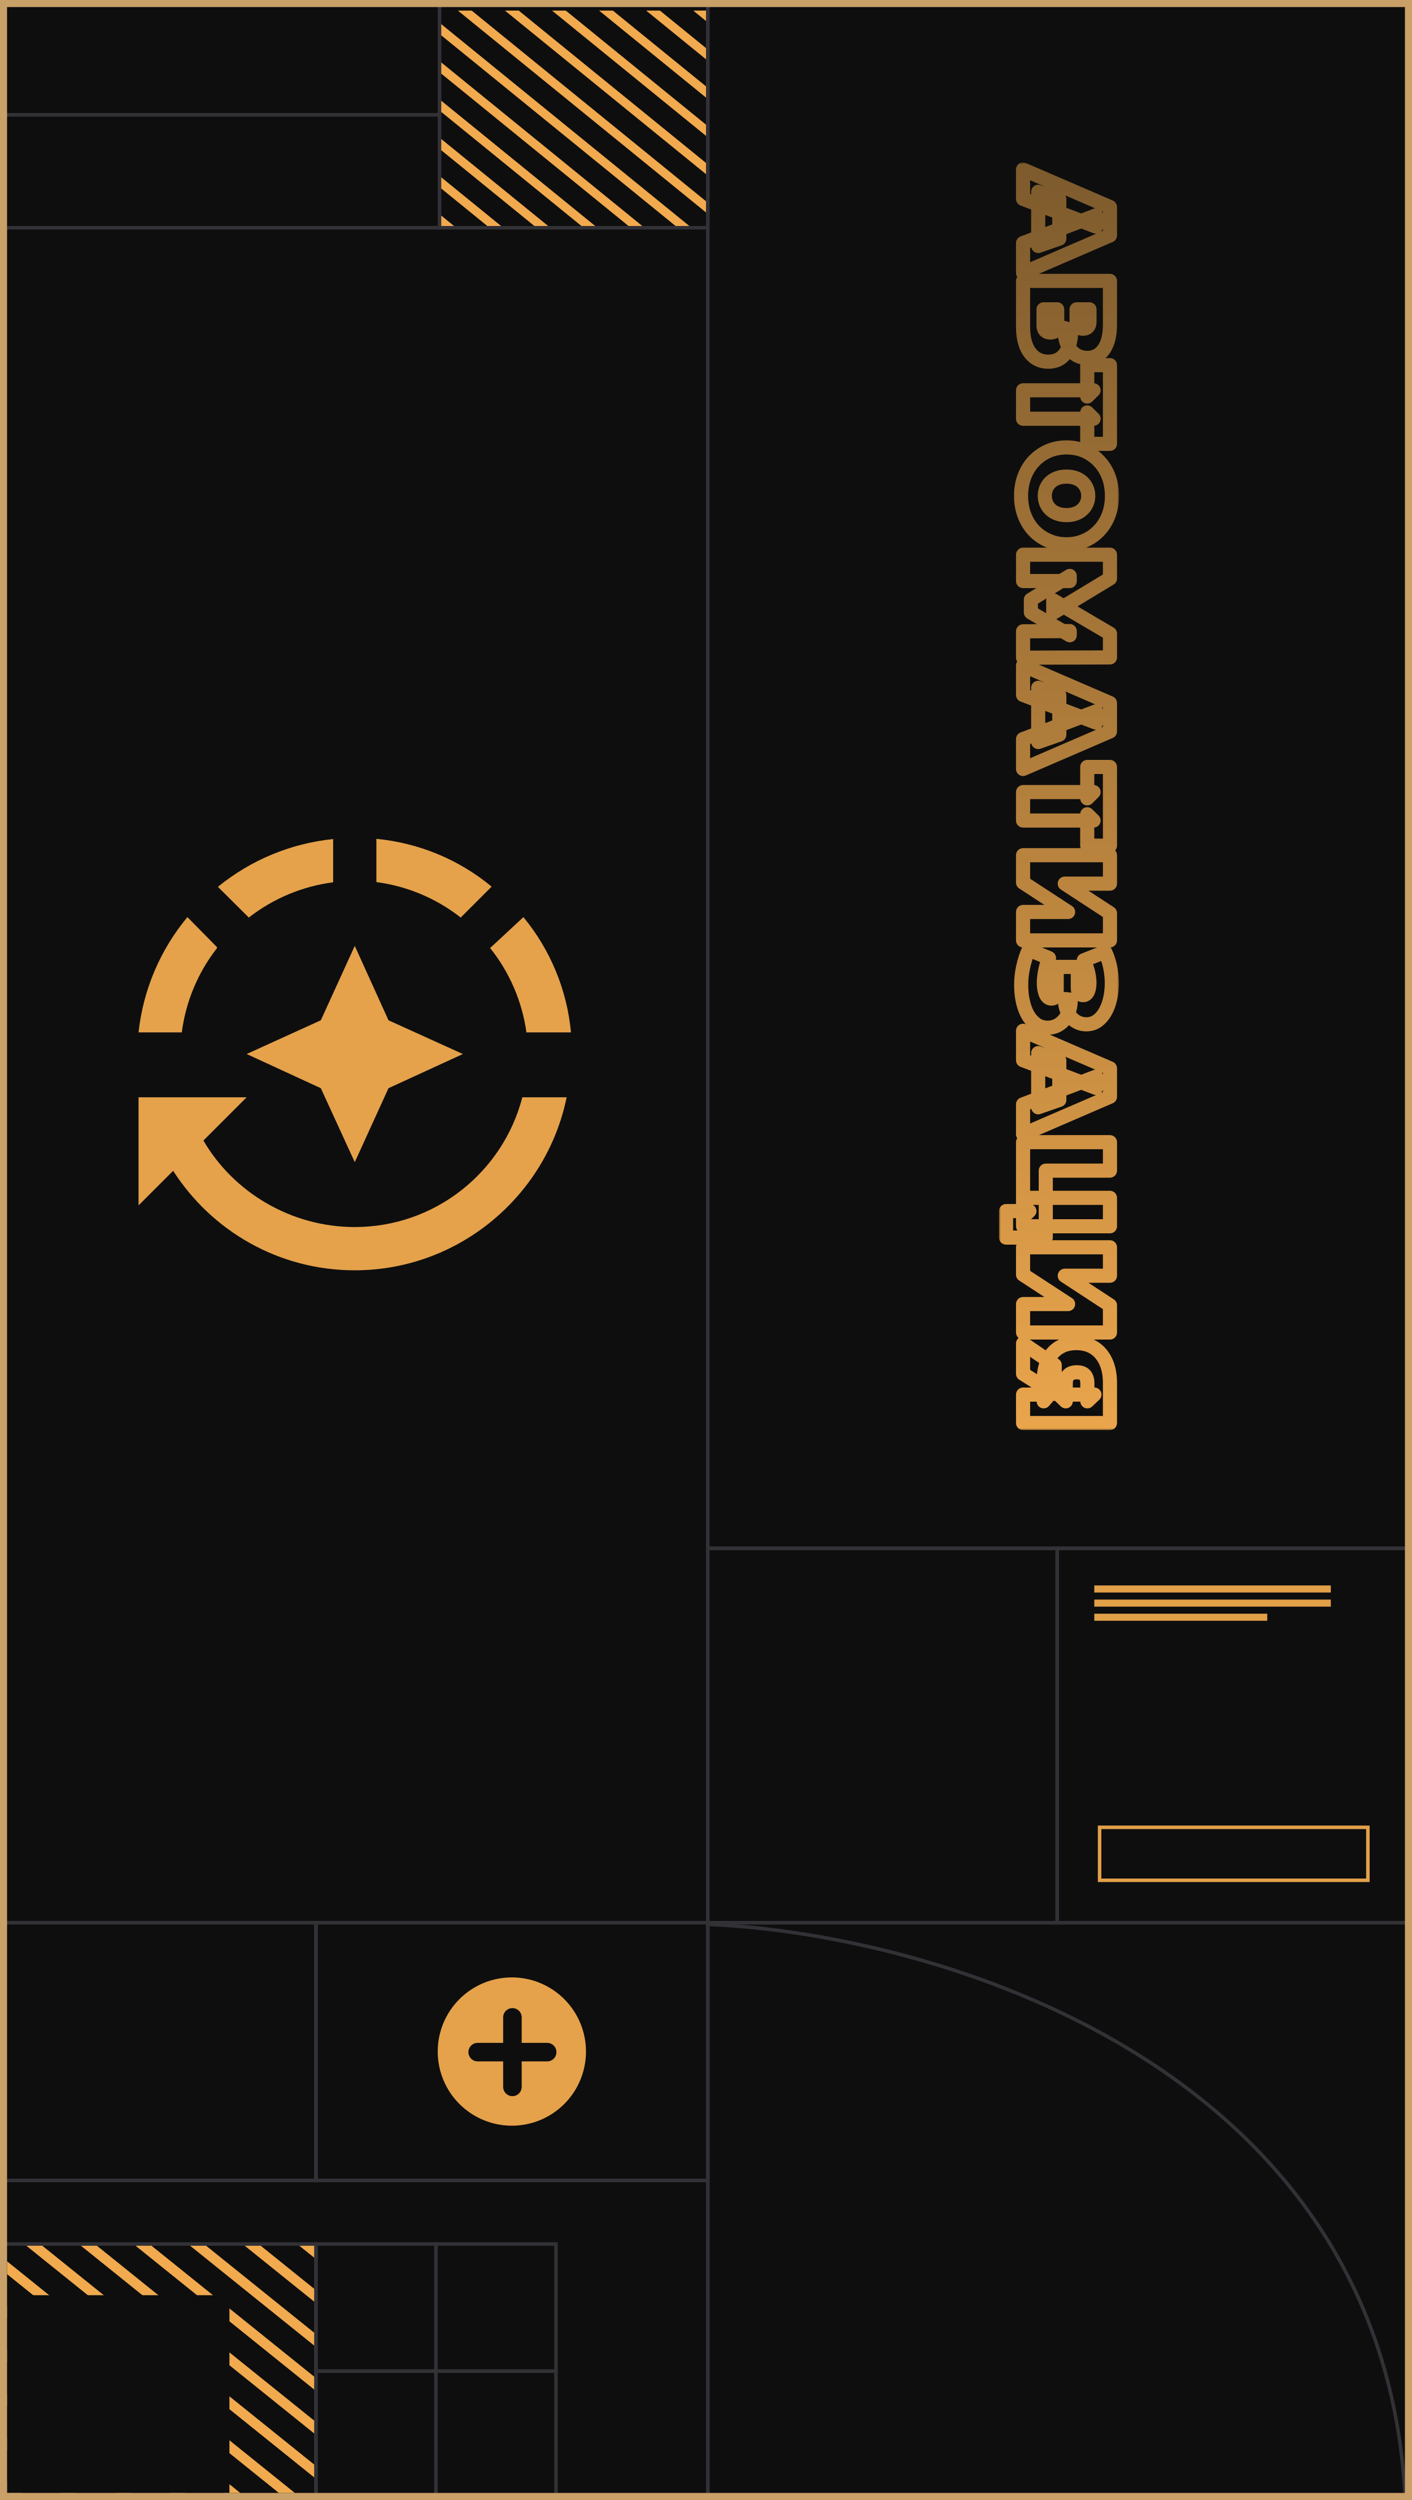 <?xml version="1.0" encoding="UTF-8"?> <svg xmlns="http://www.w3.org/2000/svg" width="400" height="708" viewBox="0 0 400 708" fill="none"><g clip-path="url(#clip0_848_356)"><rect width="400" height="708" fill="#0E0E0E"></rect><rect x="0.5" y="32.5" width="124" height="32" stroke="#323136"></rect><rect x="124.5" y="0.5" width="76" height="64" stroke="#323136"></rect><rect x="200.5" y="0.5" width="199" height="438" stroke="#323136"></rect><rect x="200.5" y="438.5" width="99" height="106" stroke="#323136"></rect><rect x="200.5" y="544.5" width="199" height="163" stroke="#323136"></rect><rect x="0.5" y="544.5" width="200" height="163" stroke="#323136"></rect><rect x="0.5" y="635.5" width="89" height="72" stroke="#323136"></rect><rect x="0.5" y="544.5" width="89" height="73" stroke="#323136"></rect><rect x="89.5" y="544.5" width="111" height="73" stroke="#323136"></rect><rect x="89.5" y="671.5" width="34" height="36" stroke="#323136"></rect><rect x="123.5" y="671.5" width="34" height="36" stroke="#323136"></rect><rect x="123.5" y="635.5" width="34" height="36" stroke="#323136"></rect><rect x="89.5" y="635.5" width="34" height="36" stroke="#323136"></rect><rect x="299.5" y="438.5" width="100" height="106" stroke="#323136"></rect><rect x="0.5" y="0.5" width="124" height="32" stroke="#323136"></rect><path fill-rule="evenodd" clip-rule="evenodd" d="M186.952 3H183.047L200 16.788V13.612L186.952 3ZM200 5.944L196.381 3H200V5.944ZM200 24.456L173.619 3H169.714L200 27.633V24.456ZM200 35.301L160.286 3H156.381L200 38.477V35.301ZM200 46.145L146.952 3H143.047L200 49.322V46.145ZM200 56.99L133.619 3H129.714L200 60.166V56.99ZM195.286 64L125 6.834V10.01L191.381 64H195.286ZM181.952 64L125 17.679V20.855L178.047 64H181.952ZM168.619 64L125 28.523V31.699L164.714 64H168.619ZM155.286 64L125 39.367V42.544L151.381 64H155.286ZM141.952 64L125 50.212V53.388L138.047 64H141.952ZM128.619 64L125 61.056V64H128.619Z" fill="#F1AA4E"></path><g clip-path="url(#clip1_848_356)"><path d="M145 560C150.57 560 155.911 562.212 159.849 566.151C163.788 570.089 166 575.43 166 581C166 586.57 163.788 591.911 159.849 595.849C155.911 599.788 150.57 602 145 602C139.43 602 134.089 599.788 130.151 595.849C126.212 591.911 124 586.57 124 581C124 575.43 126.212 570.089 130.151 566.151C134.089 562.212 139.43 560 145 560ZM147.788 571.319C147.788 570.623 147.511 569.955 147.019 569.463C146.527 568.971 145.859 568.694 145.163 568.694C144.467 568.694 143.799 568.971 143.307 569.463C142.814 569.955 142.538 570.623 142.538 571.319V578.538H135.319C134.623 578.538 133.955 578.814 133.463 579.307C132.971 579.799 132.694 580.467 132.694 581.163C132.694 581.859 132.971 582.527 133.463 583.019C133.955 583.511 134.623 583.788 135.319 583.788H142.538V591.007C142.538 591.703 142.814 592.37 143.307 592.863C143.799 593.355 144.467 593.632 145.163 593.632C145.859 593.632 146.527 593.355 147.019 592.863C147.511 592.37 147.788 591.703 147.788 591.007V583.788H155.007C155.703 583.788 156.37 583.511 156.863 583.019C157.355 582.527 157.632 581.859 157.632 581.163C157.632 580.467 157.355 579.799 156.863 579.307C156.37 578.814 155.703 578.538 155.007 578.538H147.788V571.319Z" fill="#E5A24B"></path></g><rect x="311.5" y="517.5" width="76" height="15" stroke="#E2A049"></rect><rect x="310" y="449" width="67" height="2" fill="#E2A049"></rect><rect x="310" y="453" width="67" height="2" fill="#E2A049"></rect><rect x="310" y="457" width="49" height="2" fill="#E2A049"></rect><path fill-rule="evenodd" clip-rule="evenodd" d="M73.865 636H69.335L89 651.823V648.178L73.865 636ZM89 639.378L84.802 636H89V639.378ZM89 660.622L58.398 636H53.868L89 664.267V660.622ZM89 673.066L42.931 636H38.402L89 676.711V673.066ZM89 685.511L27.465 636H22.935L89 689.156V685.511ZM89 697.955L11.998 636H7.468L89 701.6V697.955ZM83.531 706L2 640.4V644.045L79.002 706H83.531ZM68.065 706L2 652.844V656.489L63.535 706H68.065ZM52.598 706L2 665.289V668.934L48.068 706H52.598ZM37.131 706L2 677.733V681.378L32.602 706H37.131ZM21.665 706L2 690.178V693.822L17.135 706H21.665ZM6.198 706L2 702.622V706H6.198Z" fill="#F1AA4E"></path><rect x="2" y="650" width="63" height="56" fill="#0E0E0E"></rect><path d="M201 545C263.667 547.667 390.8 583.6 398 706C405.2 828.4 362 807.333 339.5 781.5" stroke="#323136" stroke-linecap="round"></path><mask id="path-27-outside-1_848_356" maskUnits="userSpaceOnUse" x="283" y="46" width="34" height="359" fill="black"><rect fill="white" x="283" y="46" width="34" height="359"></rect><path d="M289.818 48L314.437 58.624V66.679L289.818 77.303V68.832L310.498 60.985V64.179L289.818 56.333V48ZM294.109 54.319L300.088 56.402V67.582L294.109 69.665V54.319ZM289.818 79.547H314.437V91.872C314.437 94.881 313.875 97.207 312.749 98.851C311.624 100.517 310.041 101.351 308.001 101.351C306.008 101.351 304.426 100.587 303.253 99.059C302.104 97.531 301.53 95.471 301.53 92.879L303.429 93.573C303.429 96.328 302.878 98.492 301.776 100.066C300.674 101.64 299.068 102.427 296.958 102.427C294.777 102.427 293.042 101.57 291.753 99.858C290.463 98.145 289.818 95.703 289.818 92.532V79.547ZM295.621 87.602V92.15C295.621 92.821 295.785 93.319 296.114 93.643C296.465 93.99 296.958 94.164 297.591 94.164C298.224 94.164 298.693 93.99 298.998 93.643C299.326 93.319 299.49 92.821 299.49 92.15V87.602H295.621ZM304.977 87.602V91.073C304.977 91.768 305.129 92.277 305.434 92.601C305.739 92.925 306.184 93.087 306.77 93.087C307.38 93.087 307.837 92.925 308.142 92.601C308.47 92.277 308.634 91.768 308.634 91.073V87.602H304.977ZM289.818 110.53H309.795L308.001 112.301V103.413H314.437V125.703H308.001V116.815L309.795 118.585H289.818V110.53ZM289.256 140.426C289.256 138.459 289.572 136.63 290.205 134.94C290.838 133.274 291.729 131.827 292.878 130.6C294.05 129.374 295.422 128.413 296.993 127.719C298.564 127.048 300.275 126.712 302.128 126.712C304.004 126.712 305.715 127.048 307.263 127.719C308.834 128.413 310.193 129.374 311.342 130.6C312.515 131.827 313.417 133.274 314.05 134.94C314.683 136.63 315 138.459 315 140.426C315 142.417 314.683 144.245 314.05 145.912C313.417 147.578 312.515 149.025 311.342 150.252C310.193 151.479 308.834 152.428 307.263 153.099C305.715 153.793 304.004 154.14 302.128 154.14C300.275 154.14 298.564 153.793 296.993 153.099C295.422 152.428 294.05 151.479 292.878 150.252C291.729 149.025 290.838 147.578 290.205 145.912C289.572 144.245 289.256 142.417 289.256 140.426ZM295.973 140.426C295.973 141.19 296.114 141.896 296.395 142.544C296.676 143.215 297.075 143.794 297.591 144.28C298.13 144.789 298.775 145.183 299.525 145.46C300.299 145.738 301.166 145.877 302.128 145.877C303.089 145.877 303.945 145.738 304.695 145.46C305.469 145.183 306.114 144.789 306.63 144.28C307.169 143.794 307.579 143.215 307.86 142.544C308.142 141.896 308.283 141.19 308.283 140.426C308.283 139.662 308.142 138.945 307.86 138.274C307.579 137.625 307.169 137.047 306.63 136.538C306.114 136.051 305.469 135.67 304.695 135.392C303.945 135.114 303.089 134.975 302.128 134.975C301.166 134.975 300.299 135.114 299.525 135.392C298.775 135.67 298.13 136.051 297.591 136.538C297.075 137.047 296.676 137.625 296.395 138.274C296.114 138.945 295.973 139.662 295.973 140.426ZM289.818 157.089H314.437V163.825L298.365 173.547V170.005L314.437 179.449V186.184L289.818 186.254V178.789L303.042 178.72V179.9L292.034 173.442V169.832L303.042 163.096V164.554H289.818V157.089ZM289.818 188.472L314.437 199.096V207.151L289.818 217.776V209.304L310.498 201.457V204.652L289.818 196.805V188.472ZM294.109 194.791L300.088 196.874V208.054L294.109 210.137V194.791ZM289.818 224.319H309.795L308.001 226.089V217.201H314.437V239.491H308.001V230.603L309.795 232.374H289.818V224.319ZM289.818 242.193H314.437V250.248H301.635L314.437 258.616V266.323H289.818V258.268H302.585L289.818 249.936V242.193ZM291.436 268.939L297.169 271.335C296.747 272.353 296.419 273.395 296.184 274.459C295.95 275.547 295.797 276.589 295.727 277.584C295.68 278.58 295.727 279.459 295.868 280.223C296.008 281.01 296.243 281.635 296.571 282.098C296.899 282.561 297.333 282.792 297.872 282.792C298.435 282.792 298.822 282.561 299.033 282.098C299.244 281.635 299.349 281.068 299.349 280.397V273.834H305.328V279.702C305.328 280.397 305.457 280.917 305.715 281.264C305.996 281.635 306.36 281.82 306.805 281.82C307.298 281.82 307.685 281.612 307.966 281.195C308.247 280.802 308.435 280.258 308.529 279.563C308.646 278.892 308.658 278.128 308.564 277.272C308.494 276.415 308.318 275.524 308.036 274.598C307.778 273.696 307.438 272.816 307.016 271.96L313.066 269.564C313.863 271.277 314.402 273.071 314.683 274.946C314.988 276.844 315.047 278.684 314.859 280.466C314.695 282.271 314.308 283.892 313.699 285.327C313.089 286.785 312.28 287.942 311.272 288.799C310.287 289.655 309.115 290.083 307.755 290.083C306.583 290.083 305.528 289.771 304.59 289.146C303.675 288.521 302.96 287.664 302.444 286.577C301.928 285.512 301.671 284.297 301.671 282.931L303.324 283.105C303.324 284.702 303.03 286.091 302.444 287.271C301.882 288.475 301.108 289.4 300.123 290.049C299.138 290.72 298.013 291.055 296.747 291.055C295.574 291.055 294.519 290.743 293.581 290.118C292.667 289.493 291.882 288.625 291.225 287.514C290.592 286.426 290.111 285.153 289.783 283.695C289.455 282.26 289.291 280.709 289.291 279.042C289.267 277.399 289.443 275.709 289.818 273.973C290.17 272.261 290.709 270.582 291.436 268.939ZM289.818 291.919L314.437 302.543V310.598L289.818 321.222V312.751L310.498 304.904V308.098L289.818 300.252V291.919ZM294.109 298.238L300.088 300.321V311.501L294.109 313.584V298.238ZM289.818 323.466H314.437V331.521H296.254V339.228H314.437V347.283H289.818V323.466ZM285 342.978H291.612L289.818 344.679V339.228H296.254V350.478H285V342.978ZM289.818 353.235H314.437V361.29H301.635L314.437 369.657V377.365H289.818V369.31H302.585L289.818 360.978V353.235ZM289.818 394.945H297.309L295.657 396.855V391.265C295.657 389.02 296.02 387.075 296.747 385.432C297.497 383.812 298.564 382.562 299.947 381.682C301.331 380.803 302.984 380.363 304.906 380.363C306.876 380.363 308.564 380.814 309.971 381.717C311.401 382.643 312.503 383.95 313.277 385.64C314.05 387.33 314.437 389.32 314.437 391.612V403H289.818V394.945ZM289.818 380.467L298.787 386.578V394.737L289.818 389.043V380.467ZM299.912 394.945H310.041L308.036 396.855V391.751C308.036 390.709 307.79 389.922 307.298 389.39C306.805 388.881 306.055 388.626 305.047 388.626C304.015 388.626 303.23 388.892 302.691 389.425C302.175 389.957 301.917 390.732 301.917 391.751V396.855L299.912 394.945Z"></path></mask><path d="M289.818 48L290.611 46.164C289.993 45.897 289.282 45.959 288.719 46.329C288.157 46.699 287.818 47.327 287.818 48H289.818ZM314.437 58.624H316.437C316.437 57.826 315.963 57.104 315.23 56.788L314.437 58.624ZM314.437 66.679L315.23 68.516C315.963 68.199 316.437 67.477 316.437 66.679H314.437ZM289.818 77.303H287.818C287.818 77.977 288.157 78.605 288.719 78.974C289.282 79.344 289.993 79.406 290.611 79.14L289.818 77.303ZM289.818 68.832L289.109 66.962C288.332 67.257 287.818 68.001 287.818 68.832H289.818ZM310.498 60.985H312.498C312.498 60.328 312.175 59.712 311.634 59.339C311.093 58.966 310.403 58.882 309.789 59.115L310.498 60.985ZM310.498 64.179L309.789 66.049C310.403 66.282 311.093 66.199 311.634 65.825C312.175 65.452 312.498 64.837 312.498 64.179H310.498ZM289.818 56.333H287.818C287.818 57.164 288.332 57.908 289.109 58.203L289.818 56.333ZM294.109 54.319L294.767 52.43C294.155 52.217 293.479 52.313 292.951 52.689C292.423 53.064 292.109 53.671 292.109 54.319H294.109ZM300.088 56.402H302.088C302.088 55.551 301.55 54.794 300.746 54.514L300.088 56.402ZM300.088 67.582L300.746 69.471C301.55 69.191 302.088 68.433 302.088 67.582H300.088ZM294.109 69.665H292.109C292.109 70.313 292.423 70.92 292.951 71.295C293.479 71.671 294.155 71.767 294.767 71.554L294.109 69.665ZM289.818 79.547V77.547C288.714 77.547 287.818 78.442 287.818 79.547H289.818ZM314.437 79.547H316.437C316.437 78.442 315.542 77.547 314.437 77.547V79.547ZM312.749 98.851L311.099 97.721L311.092 97.731L312.749 98.851ZM303.253 99.059L301.655 100.261C301.659 100.266 301.663 100.271 301.667 100.277L303.253 99.059ZM301.53 92.879L302.217 91.001C301.603 90.776 300.919 90.866 300.384 91.24C299.849 91.614 299.53 92.226 299.53 92.879H301.53ZM303.429 93.573H305.429C305.429 92.734 304.905 91.983 304.116 91.695L303.429 93.573ZM301.776 100.066L303.414 101.213L303.414 101.213L301.776 100.066ZM295.621 87.602V85.602C294.517 85.602 293.621 86.497 293.621 87.602H295.621ZM296.114 93.643L294.709 95.066L294.709 95.066L296.114 93.643ZM298.998 93.643L297.593 92.219C297.559 92.253 297.526 92.287 297.495 92.323L298.998 93.643ZM299.49 87.602H301.49C301.49 86.497 300.595 85.602 299.49 85.602V87.602ZM304.977 87.602V85.602C303.872 85.602 302.977 86.497 302.977 87.602H304.977ZM305.434 92.601L306.891 91.231L306.891 91.231L305.434 92.601ZM308.142 92.601L306.737 91.178C306.719 91.195 306.702 91.213 306.685 91.231L308.142 92.601ZM308.634 87.602H310.634C310.634 86.497 309.739 85.602 308.634 85.602V87.602ZM289.818 110.53V108.53C288.714 108.53 287.818 109.426 287.818 110.53H289.818ZM309.795 110.53L311.2 111.954C311.777 111.384 311.953 110.521 311.645 109.771C311.337 109.02 310.606 108.53 309.795 108.53V110.53ZM308.001 112.301H306.001C306.001 113.108 306.486 113.835 307.23 114.146C307.974 114.457 308.832 114.291 309.406 113.724L308.001 112.301ZM308.001 103.413V101.413C306.897 101.413 306.001 102.308 306.001 103.413H308.001ZM314.437 103.413H316.437C316.437 102.308 315.542 101.413 314.437 101.413V103.413ZM314.437 125.703V127.703C315.542 127.703 316.437 126.807 316.437 125.703H314.437ZM308.001 125.703H306.001C306.001 126.807 306.897 127.703 308.001 127.703V125.703ZM308.001 116.815L309.406 115.391C308.832 114.825 307.974 114.658 307.23 114.969C306.486 115.28 306.001 116.008 306.001 116.815H308.001ZM309.795 118.585V120.585C310.606 120.585 311.337 120.095 311.645 119.345C311.953 118.594 311.777 117.732 311.2 117.162L309.795 118.585ZM289.818 118.585H287.818C287.818 119.69 288.714 120.585 289.818 120.585V118.585ZM290.205 134.94L288.335 134.23L288.332 134.239L290.205 134.94ZM292.878 130.6L291.432 129.219C291.428 129.224 291.423 129.228 291.418 129.233L292.878 130.6ZM296.993 127.719L296.207 125.88C296.2 125.883 296.192 125.886 296.184 125.889L296.993 127.719ZM307.263 127.719L308.071 125.889L308.058 125.884L307.263 127.719ZM311.342 130.6L309.883 131.968C309.887 131.973 309.892 131.977 309.896 131.982L311.342 130.6ZM314.05 134.94L315.923 134.239L315.92 134.23L314.05 134.94ZM314.05 145.912L312.181 145.202L312.181 145.202L314.05 145.912ZM311.342 150.252L309.896 148.87C309.892 148.875 309.887 148.88 309.883 148.885L311.342 150.252ZM307.263 153.099L306.477 151.26C306.466 151.264 306.455 151.269 306.444 151.274L307.263 153.099ZM296.993 153.099L297.802 151.27C297.794 151.266 297.786 151.263 297.779 151.26L296.993 153.099ZM292.878 150.252L291.418 151.619C291.423 151.624 291.428 151.629 291.432 151.634L292.878 150.252ZM290.205 145.912L288.336 146.622L288.336 146.622L290.205 145.912ZM296.395 142.544L298.24 141.771C298.236 141.763 298.233 141.755 298.23 141.748L296.395 142.544ZM297.591 144.28L298.964 142.826L298.962 142.824L297.591 144.28ZM299.525 145.46L298.831 147.336C298.837 147.338 298.843 147.341 298.849 147.343L299.525 145.46ZM304.695 145.46L304.019 143.578C304.013 143.58 304.007 143.583 304.001 143.585L304.695 145.46ZM306.63 144.28L305.291 142.794C305.268 142.815 305.246 142.835 305.224 142.857L306.63 144.28ZM307.86 142.544L306.026 141.748C306.023 141.755 306.019 141.763 306.016 141.771L307.86 142.544ZM307.86 138.274L309.705 137.5C309.702 137.493 309.698 137.485 309.695 137.477L307.86 138.274ZM306.63 136.538L308.003 135.083L308.001 135.082L306.63 136.538ZM304.695 135.392L304.001 137.267C304.007 137.27 304.013 137.272 304.019 137.274L304.695 135.392ZM299.525 135.392L298.849 133.509C298.843 133.512 298.837 133.514 298.831 133.516L299.525 135.392ZM297.591 136.538L296.252 135.052C296.229 135.072 296.207 135.093 296.186 135.114L297.591 136.538ZM296.395 138.274L294.56 137.477C294.557 137.485 294.554 137.493 294.551 137.5L296.395 138.274ZM289.818 157.089V155.089C288.714 155.089 287.818 155.985 287.818 157.089H289.818ZM314.437 157.089H316.437C316.437 155.985 315.542 155.089 314.437 155.089V157.089ZM314.437 163.825L315.472 165.536C316.071 165.174 316.437 164.525 316.437 163.825H314.437ZM298.365 173.547H296.365C296.365 174.268 296.754 174.934 297.382 175.289C298.011 175.643 298.782 175.631 299.4 175.258L298.365 173.547ZM298.365 170.005L299.378 168.281C298.759 167.917 297.994 167.913 297.371 168.269C296.749 168.626 296.365 169.288 296.365 170.005H298.365ZM314.437 179.449H316.437C316.437 178.74 316.062 178.084 315.45 177.724L314.437 179.449ZM314.437 186.184L314.443 188.184C315.545 188.181 316.437 187.287 316.437 186.184H314.437ZM289.818 186.254H287.818C287.818 186.785 288.03 187.295 288.406 187.67C288.782 188.045 289.293 188.255 289.824 188.254L289.818 186.254ZM289.818 178.789L289.808 176.789C288.707 176.795 287.818 177.689 287.818 178.789H289.818ZM303.042 178.72H305.042C305.042 178.187 304.83 177.677 304.453 177.302C304.075 176.926 303.564 176.717 303.032 176.72L303.042 178.72ZM303.042 179.9L302.03 181.625C302.649 181.988 303.414 181.992 304.036 181.636C304.658 181.279 305.042 180.617 305.042 179.9H303.042ZM292.034 173.442H290.034C290.034 174.152 290.41 174.808 291.022 175.167L292.034 173.442ZM292.034 169.832L290.99 168.126C290.396 168.489 290.034 169.135 290.034 169.832H292.034ZM303.042 163.096H305.042C305.042 162.372 304.651 161.705 304.02 161.351C303.389 160.997 302.616 161.012 301.998 161.39L303.042 163.096ZM303.042 164.554V166.554C304.147 166.554 305.042 165.659 305.042 164.554H303.042ZM289.818 164.554H287.818C287.818 165.659 288.714 166.554 289.818 166.554V164.554ZM289.818 188.472L290.611 186.636C289.993 186.369 289.282 186.431 288.719 186.801C288.157 187.171 287.818 187.799 287.818 188.472H289.818ZM314.437 199.096H316.437C316.437 198.298 315.963 197.576 315.23 197.26L314.437 199.096ZM314.437 207.151L315.23 208.988C315.963 208.671 316.437 207.95 316.437 207.151H314.437ZM289.818 217.776H287.818C287.818 218.449 288.157 219.077 288.719 219.447C289.282 219.816 289.993 219.879 290.611 219.612L289.818 217.776ZM289.818 209.304L289.109 207.434C288.332 207.729 287.818 208.473 287.818 209.304H289.818ZM310.498 201.457H312.498C312.498 200.8 312.175 200.185 311.634 199.811C311.093 199.438 310.403 199.354 309.789 199.587L310.498 201.457ZM310.498 204.652L309.789 206.521C310.403 206.755 311.093 206.671 311.634 206.298C312.175 205.924 312.498 205.309 312.498 204.652H310.498ZM289.818 196.805H287.818C287.818 197.636 288.332 198.38 289.109 198.675L289.818 196.805ZM294.109 194.791L294.767 192.902C294.155 192.689 293.479 192.786 292.951 193.161C292.423 193.536 292.109 194.143 292.109 194.791H294.109ZM300.088 196.874H302.088C302.088 196.023 301.55 195.266 300.746 194.986L300.088 196.874ZM300.088 208.054L300.746 209.943C301.55 209.663 302.088 208.905 302.088 208.054H300.088ZM294.109 210.137H292.109C292.109 210.785 292.423 211.392 292.951 211.768C293.479 212.143 294.155 212.239 294.767 212.026L294.109 210.137ZM289.818 224.319V222.319C288.714 222.319 287.818 223.214 287.818 224.319H289.818ZM309.795 224.319L311.2 225.742C311.777 225.172 311.953 224.31 311.645 223.559C311.337 222.809 310.606 222.319 309.795 222.319V224.319ZM308.001 226.089H306.001C306.001 226.896 306.486 227.623 307.23 227.935C307.974 228.246 308.832 228.079 309.406 227.513L308.001 226.089ZM308.001 217.201V215.201C306.897 215.201 306.001 216.096 306.001 217.201H308.001ZM314.437 217.201H316.437C316.437 216.096 315.542 215.201 314.437 215.201V217.201ZM314.437 239.491V241.491C315.542 241.491 316.437 240.596 316.437 239.491H314.437ZM308.001 239.491H306.001C306.001 240.596 306.897 241.491 308.001 241.491V239.491ZM308.001 230.603L309.406 229.18C308.832 228.613 307.974 228.446 307.23 228.758C306.486 229.069 306.001 229.796 306.001 230.603H308.001ZM309.795 232.374V234.374C310.606 234.374 311.337 233.883 311.645 233.133C311.953 232.382 311.777 231.52 311.2 230.95L309.795 232.374ZM289.818 232.374H287.818C287.818 233.478 288.714 234.374 289.818 234.374V232.374ZM289.818 242.193V240.193C288.714 240.193 287.818 241.089 287.818 242.193H289.818ZM314.437 242.193H316.437C316.437 241.089 315.542 240.193 314.437 240.193V242.193ZM314.437 250.248V252.248C315.542 252.248 316.437 251.353 316.437 250.248H314.437ZM301.635 250.248V248.248C300.751 248.248 299.971 248.829 299.719 249.677C299.466 250.525 299.801 251.438 300.541 251.922L301.635 250.248ZM314.437 258.616H316.437C316.437 257.94 316.097 257.311 315.532 256.942L314.437 258.616ZM314.437 266.323V268.323C315.542 268.323 316.437 267.428 316.437 266.323H314.437ZM289.818 266.323H287.818C287.818 267.428 288.714 268.323 289.818 268.323V266.323ZM289.818 258.268V256.268C288.714 256.268 287.818 257.164 287.818 258.268H289.818ZM302.585 258.268V260.268C303.47 260.268 304.25 259.687 304.502 258.839C304.754 257.99 304.419 257.077 303.678 256.594L302.585 258.268ZM289.818 249.936H287.818C287.818 250.611 288.159 251.241 288.725 251.611L289.818 249.936ZM291.436 268.939L292.207 267.094C291.203 266.674 290.047 267.135 289.607 268.13L291.436 268.939ZM297.169 271.335L299.016 272.1C299.438 271.082 298.957 269.914 297.94 269.489L297.169 271.335ZM296.184 274.459L294.231 274.029L294.229 274.038L296.184 274.459ZM295.727 277.584L293.732 277.443C293.731 277.459 293.73 277.474 293.729 277.49L295.727 277.584ZM295.868 280.223L297.836 279.871L297.834 279.861L295.868 280.223ZM296.571 282.098L294.939 283.255L294.939 283.255L296.571 282.098ZM299.349 273.834V271.834C298.245 271.834 297.349 272.73 297.349 273.834H299.349ZM305.328 273.834H307.328C307.328 272.73 306.433 271.834 305.328 271.834V273.834ZM305.715 281.264L304.11 282.457C304.114 282.463 304.118 282.469 304.123 282.474L305.715 281.264ZM307.966 281.195L306.339 280.032C306.329 280.046 306.319 280.061 306.309 280.076L307.966 281.195ZM308.529 279.563L306.559 279.219C306.554 279.245 306.55 279.27 306.547 279.296L308.529 279.563ZM308.564 277.272L306.571 277.435C306.572 277.453 306.574 277.471 306.576 277.489L308.564 277.272ZM308.036 274.598L306.113 275.148C306.116 275.158 306.12 275.169 306.123 275.18L308.036 274.598ZM307.016 271.96L306.28 270.1C305.761 270.306 305.351 270.719 305.15 271.24C304.949 271.761 304.976 272.343 305.222 272.844L307.016 271.96ZM313.066 269.564L314.879 268.72C314.432 267.76 313.314 267.314 312.329 267.704L313.066 269.564ZM314.683 274.946L312.706 275.242C312.707 275.249 312.708 275.256 312.709 275.263L314.683 274.946ZM314.859 280.466L312.87 280.257C312.869 280.266 312.868 280.275 312.868 280.285L314.859 280.466ZM313.699 285.327L311.858 284.545L311.853 284.555L313.699 285.327ZM311.272 288.799L309.977 287.274C309.971 287.279 309.965 287.284 309.96 287.29L311.272 288.799ZM304.59 289.146L303.461 290.797C303.468 290.801 303.474 290.806 303.481 290.81L304.59 289.146ZM302.444 286.577L304.251 285.72C304.249 285.715 304.247 285.71 304.244 285.705L302.444 286.577ZM301.671 282.931L301.879 280.942C301.316 280.883 300.753 281.066 300.332 281.445C299.911 281.824 299.671 282.364 299.671 282.931H301.671ZM303.324 283.105H305.324C305.324 282.081 304.551 281.222 303.532 281.116L303.324 283.105ZM302.444 287.271L300.653 286.382C300.646 286.396 300.639 286.41 300.633 286.424L302.444 287.271ZM300.123 290.049L299.024 288.378C299.015 288.384 299.006 288.39 298.997 288.396L300.123 290.049ZM293.581 290.118L292.453 291.769C292.459 291.774 292.466 291.778 292.472 291.782L293.581 290.118ZM291.225 287.514L289.496 288.52L289.503 288.531L291.225 287.514ZM289.783 283.695L291.734 283.256L291.733 283.249L289.783 283.695ZM289.291 279.042H291.291C291.291 279.033 291.291 279.023 291.291 279.014L289.291 279.042ZM289.818 273.973L291.773 274.396C291.775 274.389 291.776 274.382 291.777 274.376L289.818 273.973ZM289.818 291.919L290.611 290.083C289.993 289.816 289.282 289.878 288.719 290.248C288.157 290.618 287.818 291.246 287.818 291.919H289.818ZM314.437 302.543H316.437C316.437 301.745 315.963 301.023 315.23 300.707L314.437 302.543ZM314.437 310.598L315.23 312.435C315.963 312.118 316.437 311.396 316.437 310.598H314.437ZM289.818 321.222H287.818C287.818 321.896 288.157 322.524 288.719 322.894C289.282 323.263 289.993 323.325 290.611 323.059L289.818 321.222ZM289.818 312.751L289.109 310.881C288.332 311.176 287.818 311.92 287.818 312.751H289.818ZM310.498 304.904H312.498C312.498 304.247 312.175 303.632 311.634 303.258C311.093 302.885 310.403 302.801 309.789 303.034L310.498 304.904ZM310.498 308.098L309.789 309.968C310.403 310.202 311.093 310.118 311.634 309.745C312.175 309.371 312.498 308.756 312.498 308.098H310.498ZM289.818 300.252H287.818C287.818 301.083 288.332 301.827 289.109 302.122L289.818 300.252ZM294.109 298.238L294.767 296.349C294.155 296.136 293.479 296.233 292.951 296.608C292.423 296.983 292.109 297.59 292.109 298.238H294.109ZM300.088 300.321H302.088C302.088 299.47 301.55 298.713 300.746 298.433L300.088 300.321ZM300.088 311.501L300.746 313.39C301.55 313.11 302.088 312.352 302.088 311.501H300.088ZM294.109 313.584H292.109C292.109 314.232 292.423 314.839 292.951 315.214C293.479 315.59 294.155 315.686 294.767 315.473L294.109 313.584ZM289.818 323.466V321.466C288.714 321.466 287.818 322.361 287.818 323.466H289.818ZM314.437 323.466H316.437C316.437 322.361 315.542 321.466 314.437 321.466V323.466ZM314.437 331.521V333.521C315.542 333.521 316.437 332.625 316.437 331.521H314.437ZM296.254 331.521V329.521C295.15 329.521 294.254 330.416 294.254 331.521H296.254ZM314.437 339.228H316.437C316.437 338.124 315.542 337.228 314.437 337.228V339.228ZM314.437 347.283V349.283C315.542 349.283 316.437 348.388 316.437 347.283H314.437ZM289.818 347.283H287.818C287.818 348.388 288.714 349.283 289.818 349.283V347.283ZM285 342.978V340.978C283.895 340.978 283 341.874 283 342.978H285ZM291.612 342.978L292.988 344.429C293.582 343.866 293.773 342.998 293.47 342.237C293.166 341.477 292.431 340.978 291.612 340.978V342.978ZM289.818 344.679H287.818C287.818 345.479 288.294 346.201 289.029 346.517C289.763 346.832 290.615 346.681 291.195 346.13L289.818 344.679ZM289.818 339.228V337.228C288.714 337.228 287.818 338.124 287.818 339.228H289.818ZM296.254 350.478V352.478C297.359 352.478 298.254 351.582 298.254 350.478H296.254ZM285 350.478H283C283 351.582 283.895 352.478 285 352.478V350.478ZM289.818 353.235V351.235C288.714 351.235 287.818 352.13 287.818 353.235H289.818ZM314.437 353.235H316.437C316.437 352.13 315.542 351.235 314.437 351.235V353.235ZM314.437 361.29V363.29C315.542 363.29 316.437 362.395 316.437 361.29H314.437ZM301.635 361.29V359.29C300.751 359.29 299.971 359.871 299.719 360.719C299.466 361.567 299.801 362.48 300.541 362.964L301.635 361.29ZM314.437 369.657H316.437C316.437 368.982 316.097 368.353 315.532 367.983L314.437 369.657ZM314.437 377.365V379.365C315.542 379.365 316.437 378.47 316.437 377.365H314.437ZM289.818 377.365H287.818C287.818 378.47 288.714 379.365 289.818 379.365V377.365ZM289.818 369.31V367.31C288.714 367.31 287.818 368.206 287.818 369.31H289.818ZM302.585 369.31V371.31C303.47 371.31 304.25 370.729 304.502 369.88C304.754 369.032 304.419 368.119 303.678 367.635L302.585 369.31ZM289.818 360.978H287.818C287.818 361.653 288.159 362.283 288.725 362.652L289.818 360.978ZM289.818 394.945V392.945C288.714 392.945 287.818 393.84 287.818 394.945H289.818ZM297.309 394.945L298.822 396.254C299.334 395.662 299.454 394.826 299.129 394.114C298.803 393.402 298.092 392.945 297.309 392.945V394.945ZM295.657 396.855H293.657C293.657 397.69 294.175 398.437 294.958 398.729C295.741 399.02 296.622 398.795 297.169 398.164L295.657 396.855ZM296.747 385.432L294.932 384.591C294.927 384.602 294.922 384.612 294.918 384.623L296.747 385.432ZM299.947 381.682L301.02 383.37L301.02 383.37L299.947 381.682ZM309.971 381.717L311.058 380.038L311.051 380.034L309.971 381.717ZM313.277 385.64L315.095 384.807L315.095 384.807L313.277 385.64ZM314.437 403V405C315.542 405 316.437 404.105 316.437 403H314.437ZM289.818 403H287.818C287.818 404.105 288.714 405 289.818 405V403ZM289.818 380.467L290.944 378.814C290.332 378.397 289.539 378.352 288.883 378.699C288.228 379.045 287.818 379.726 287.818 380.467H289.818ZM298.787 386.578H300.787C300.787 385.916 300.459 385.297 299.913 384.925L298.787 386.578ZM298.787 394.737L297.715 396.425C298.331 396.816 299.111 396.841 299.75 396.489C300.389 396.138 300.787 395.466 300.787 394.737H298.787ZM289.818 389.043H287.818C287.818 389.727 288.168 390.364 288.746 390.731L289.818 389.043ZM299.912 394.945V392.945C299.094 392.945 298.359 393.443 298.055 394.202C297.751 394.961 297.94 395.829 298.533 396.393L299.912 394.945ZM310.041 394.945L311.42 396.393C312.013 395.829 312.202 394.961 311.898 394.202C311.594 393.443 310.859 392.945 310.041 392.945V394.945ZM308.036 396.855H306.036C306.036 397.655 306.513 398.378 307.249 398.693C307.984 399.008 308.836 398.855 309.416 398.303L308.036 396.855ZM307.298 389.39L308.766 388.032C308.756 388.021 308.746 388.01 308.736 388L307.298 389.39ZM302.691 389.425L301.285 388.001C301.275 388.012 301.264 388.022 301.254 388.033L302.691 389.425ZM301.917 396.855L300.537 398.303C301.117 398.855 301.969 399.008 302.705 398.693C303.44 398.378 303.917 397.655 303.917 396.855H301.917ZM289.818 48L289.026 49.836L313.645 60.461L314.437 58.624L315.23 56.788L290.611 46.164L289.818 48ZM314.437 58.624H312.437V66.679H314.437H316.437V58.624H314.437ZM314.437 66.679L313.645 64.843L289.026 75.467L289.818 77.303L290.611 79.14L315.23 68.516L314.437 66.679ZM289.818 77.303H291.818V68.832H289.818H287.818V77.303H289.818ZM289.818 68.832L290.528 70.702L311.208 62.855L310.498 60.985L309.789 59.115L289.109 66.962L289.818 68.832ZM310.498 60.985H308.498V64.179H310.498H312.498V60.985H310.498ZM310.498 64.179L311.208 62.309L290.528 54.463L289.818 56.333L289.109 58.203L309.789 66.049L310.498 64.179ZM289.818 56.333H291.818V48H289.818H287.818V56.333H289.818ZM294.109 54.319L293.451 56.208L299.43 58.291L300.088 56.402L300.746 54.514L294.767 52.43L294.109 54.319ZM300.088 56.402H298.088V67.582H300.088H302.088V56.402H300.088ZM300.088 67.582L299.43 65.693L293.451 67.776L294.109 69.665L294.767 71.554L300.746 69.471L300.088 67.582ZM294.109 69.665H296.109V54.319H294.109H292.109V69.665H294.109ZM289.818 79.547V81.547H314.437V79.547V77.547H289.818V79.547ZM314.437 79.547H312.437V91.872H314.437H316.437V79.547H314.437ZM314.437 91.872H312.437C312.437 94.671 311.907 96.54 311.099 97.721L312.749 98.851L314.399 99.981C315.842 97.874 316.437 95.091 316.437 91.872H314.437ZM312.749 98.851L311.092 97.731C310.344 98.838 309.388 99.35 308.001 99.35V101.351V103.351C310.694 103.351 312.903 102.197 314.407 99.97L312.749 98.851ZM308.001 101.351V99.35C306.605 99.35 305.618 98.856 304.84 97.841L303.253 99.059L301.667 100.277C303.233 102.317 305.412 103.351 308.001 103.351V101.351ZM303.253 99.059L304.852 97.857C304.042 96.781 303.53 95.19 303.53 92.879H301.53H299.53C299.53 95.752 300.166 98.282 301.655 100.261L303.253 99.059ZM301.53 92.879L300.843 94.757L302.742 95.452L303.429 93.573L304.116 91.695L302.217 91.001L301.53 92.879ZM303.429 93.573H301.429C301.429 96.088 300.922 97.798 300.138 98.919L301.776 100.066L303.414 101.213C304.834 99.186 305.429 96.567 305.429 93.573H303.429ZM301.776 100.066L300.138 98.919C299.451 99.9 298.49 100.427 296.958 100.427V102.427V104.427C299.646 104.427 301.897 103.38 303.414 101.213L301.776 100.066ZM296.958 102.427V100.427C295.393 100.427 294.255 99.856 293.35 98.655L291.753 99.858L290.155 101.061C291.83 103.285 294.162 104.427 296.958 104.427V102.427ZM291.753 99.858L293.35 98.655C292.42 97.419 291.818 95.468 291.818 92.532H289.818H287.818C287.818 95.938 288.506 98.87 290.155 101.061L291.753 99.858ZM289.818 92.532H291.818V79.547H289.818H287.818V92.532H289.818ZM295.621 87.602H293.621V92.15H295.621H297.621V87.602H295.621ZM295.621 92.15H293.621C293.621 93.112 293.856 94.224 294.709 95.066L296.114 93.643L297.519 92.219C297.561 92.261 297.592 92.303 297.614 92.339C297.635 92.374 297.643 92.397 297.644 92.4C297.645 92.402 297.639 92.385 297.633 92.343C297.627 92.3 297.621 92.237 297.621 92.15H295.621ZM296.114 93.643L294.709 95.066C295.532 95.879 296.586 96.164 297.591 96.164V94.164V92.164C297.454 92.164 297.404 92.145 297.412 92.147C297.416 92.149 297.432 92.155 297.454 92.168C297.477 92.182 297.499 92.2 297.519 92.219L296.114 93.643ZM297.591 94.164V96.164C298.577 96.164 299.69 95.885 300.501 94.962L298.998 93.643L297.495 92.323C297.533 92.279 297.577 92.242 297.622 92.212C297.666 92.182 297.702 92.165 297.723 92.158C297.761 92.144 297.731 92.164 297.591 92.164V94.164ZM298.998 93.643L300.403 95.066C301.256 94.224 301.49 93.112 301.49 92.15H299.49H297.49C297.49 92.237 297.485 92.3 297.479 92.343C297.473 92.385 297.467 92.402 297.468 92.4C297.469 92.397 297.476 92.374 297.497 92.339C297.519 92.303 297.55 92.261 297.593 92.219L298.998 93.643ZM299.49 92.15H301.49V87.602H299.49H297.49V92.15H299.49ZM299.49 87.602V85.602H295.621V87.602V89.602H299.49V87.602ZM304.977 87.602H302.977V91.073H304.977H306.977V87.602H304.977ZM304.977 91.073H302.977C302.977 92.002 303.172 93.115 303.977 93.972L305.434 92.601L306.891 91.231C306.989 91.335 307.011 91.417 307.007 91.403C307.004 91.394 306.996 91.365 306.989 91.308C306.982 91.252 306.977 91.175 306.977 91.073H304.977ZM305.434 92.601L303.977 93.972C304.769 94.814 305.816 95.087 306.77 95.087V93.087V91.087C306.657 91.087 306.639 91.071 306.68 91.086C306.702 91.094 306.736 91.109 306.776 91.135C306.817 91.162 306.856 91.194 306.891 91.231L305.434 92.601ZM306.77 93.087V95.087C307.721 95.087 308.792 94.829 309.599 93.972L308.142 92.601L306.685 91.231C306.724 91.189 306.767 91.155 306.809 91.128C306.851 91.101 306.884 91.087 306.902 91.081C306.935 91.069 306.903 91.087 306.77 91.087V93.087ZM308.142 92.601L309.547 94.025C310.411 93.171 310.634 92.035 310.634 91.073H308.634H306.634C306.634 91.169 306.629 91.24 306.622 91.289C306.615 91.339 306.608 91.361 306.608 91.363C306.607 91.364 306.614 91.342 306.635 91.306C306.657 91.269 306.69 91.224 306.737 91.178L308.142 92.601ZM308.634 91.073H310.634V87.602H308.634H306.634V91.073H308.634ZM308.634 87.602V85.602H304.977V87.602V89.602H308.634V87.602ZM289.818 110.53V112.53H309.795V110.53V108.53H289.818V110.53ZM309.795 110.53L308.39 109.107L306.596 110.878L308.001 112.301L309.406 113.724L311.2 111.954L309.795 110.53ZM308.001 112.301H310.001V103.413H308.001H306.001V112.301H308.001ZM308.001 103.413V105.413H314.437V103.413V101.413H308.001V103.413ZM314.437 103.413H312.437V125.703H314.437H316.437V103.413H314.437ZM314.437 125.703V123.703H308.001V125.703V127.703H314.437V125.703ZM308.001 125.703H310.001V116.815H308.001H306.001V125.703H308.001ZM308.001 116.815L306.596 118.238L308.39 120.009L309.795 118.585L311.2 117.162L309.406 115.391L308.001 116.815ZM309.795 118.585V116.585H289.818V118.585V120.585H309.795V118.585ZM289.818 118.585H291.818V110.53H289.818H287.818V118.585H289.818ZM289.256 140.426H291.256C291.256 138.677 291.536 137.088 292.078 135.642L290.205 134.94L288.332 134.239C287.608 136.172 287.256 138.241 287.256 140.426H289.256ZM290.205 134.94L292.075 135.651C292.621 134.213 293.378 132.993 294.338 131.968L292.878 130.6L291.418 129.233C290.081 130.662 289.055 132.335 288.336 134.23L290.205 134.94ZM292.878 130.6L294.324 131.982C295.313 130.947 296.467 130.138 297.802 129.548L296.993 127.719L296.184 125.889C294.377 126.689 292.788 127.8 291.432 129.219L292.878 130.6ZM296.993 127.719L297.779 129.558C299.081 129.001 300.523 128.712 302.128 128.712V126.712V124.712C300.028 124.712 298.047 125.094 296.207 125.88L296.993 127.719ZM302.128 126.712V128.712C303.76 128.712 305.197 129.003 306.467 129.554L307.263 127.719L308.058 125.884C306.233 125.092 304.247 124.712 302.128 124.712V126.712ZM307.263 127.719L306.454 129.548C307.785 130.136 308.922 130.941 309.883 131.968L311.342 130.6L312.802 129.233C311.465 127.806 309.883 126.69 308.071 125.889L307.263 127.719ZM311.342 130.6L309.896 131.982C310.875 133.006 311.638 134.221 312.181 135.651L314.05 134.94L315.92 134.23C315.197 132.327 314.155 130.648 312.788 129.219L311.342 130.6ZM314.05 134.94L312.178 135.642C312.719 137.088 313 138.677 313 140.426H315H317C317 138.241 316.648 136.172 315.923 134.239L314.05 134.94ZM315 140.426H313C313 142.202 312.718 143.787 312.181 145.202L314.05 145.912L315.92 146.622C316.649 144.704 317 142.631 317 140.426H315ZM314.05 145.912L312.181 145.202C311.638 146.631 310.875 147.846 309.896 148.87L311.342 150.252L312.788 151.634C314.155 150.204 315.197 148.526 315.92 146.622L314.05 145.912ZM311.342 150.252L309.883 148.885C308.926 149.906 307.797 150.696 306.477 151.26L307.263 153.099L308.048 154.938C309.87 154.16 311.461 153.051 312.802 151.619L311.342 150.252ZM307.263 153.099L306.444 151.274C305.18 151.841 303.751 152.14 302.128 152.14V154.14V156.14C304.256 156.14 306.25 155.745 308.081 154.924L307.263 153.099ZM302.128 154.14V152.14C300.532 152.14 299.098 151.843 297.802 151.27L296.993 153.099L296.184 154.928C298.029 155.744 300.019 156.14 302.128 156.14V154.14ZM296.993 153.099L297.779 151.26C296.455 150.694 295.308 149.9 294.324 148.87L292.878 150.252L291.432 151.634C292.793 153.057 294.389 154.161 296.207 154.938L296.993 153.099ZM292.878 150.252L294.338 148.885C293.378 147.859 292.621 146.64 292.075 145.202L290.205 145.912L288.336 146.622C289.055 148.517 290.081 150.191 291.418 151.619L292.878 150.252ZM290.205 145.912L292.075 145.202C291.537 143.787 291.256 142.202 291.256 140.426H289.256H287.256C287.256 142.631 287.607 144.704 288.336 146.622L290.205 145.912ZM295.973 140.426H293.973C293.973 141.442 294.161 142.421 294.56 143.34L296.395 142.544L298.23 141.748C298.066 141.371 297.973 140.938 297.973 140.426H295.973ZM296.395 142.544L294.551 143.317C294.937 144.239 295.494 145.052 296.219 145.736L297.591 144.28L298.962 142.824C298.656 142.535 298.416 142.191 298.24 141.771L296.395 142.544ZM297.591 144.28L296.218 145.734C296.968 146.442 297.848 146.972 298.831 147.336L299.525 145.46L300.22 143.585C299.701 143.393 299.293 143.136 298.964 142.826L297.591 144.28ZM299.525 145.46L298.849 147.343C299.873 147.71 300.974 147.877 302.128 147.877V145.877V143.877C301.359 143.877 300.725 143.766 300.201 143.578L299.525 145.46ZM302.128 145.877V147.877C303.28 147.877 304.377 147.711 305.39 147.336L304.695 145.46L304.001 143.585C303.513 143.766 302.899 143.877 302.128 143.877V145.877ZM304.695 145.46L305.371 147.343C306.381 146.98 307.286 146.443 308.035 145.703L306.63 144.28L305.224 142.857C304.942 143.136 304.556 143.385 304.019 143.578L304.695 145.46ZM306.63 144.28L307.969 145.766C308.727 145.082 309.31 144.26 309.705 143.317L307.86 142.544L306.016 141.771C305.848 142.171 305.61 142.506 305.291 142.794L306.63 144.28ZM307.86 142.544L309.695 143.34C310.094 142.421 310.283 141.442 310.283 140.426H308.283H306.283C306.283 140.938 306.19 141.371 306.026 141.748L307.86 142.544ZM308.283 140.426H310.283C310.283 139.41 310.094 138.428 309.705 137.5L307.86 138.274L306.016 139.047C306.19 139.461 306.283 139.914 306.283 140.426H308.283ZM307.86 138.274L309.695 137.477C309.301 136.569 308.729 135.769 308.003 135.083L306.63 136.538L305.256 137.992C305.609 138.325 305.858 138.682 306.026 139.07L307.86 138.274ZM306.63 136.538L308.001 135.082C307.256 134.38 306.362 133.865 305.371 133.509L304.695 135.392L304.019 137.274C304.575 137.474 304.972 137.723 305.258 137.993L306.63 136.538ZM304.695 135.392L305.39 133.516C304.377 133.141 303.28 132.975 302.128 132.975V134.975V136.975C302.899 136.975 303.513 137.087 304.001 137.267L304.695 135.392ZM302.128 134.975V132.975C300.974 132.975 299.873 133.142 298.849 133.509L299.525 135.392L300.201 137.274C300.725 137.086 301.359 136.975 302.128 136.975V134.975ZM299.525 135.392L298.831 133.516C297.867 133.873 296.998 134.38 296.252 135.052L297.591 136.538L298.93 138.023C299.263 137.723 299.683 137.466 300.22 137.267L299.525 135.392ZM297.591 136.538L296.186 135.114C295.493 135.798 294.946 136.588 294.56 137.477L296.395 138.274L298.23 139.07C298.407 138.662 298.657 138.295 298.996 137.961L297.591 136.538ZM296.395 138.274L294.551 137.5C294.162 138.428 293.973 139.41 293.973 140.426H295.973H297.973C297.973 139.914 298.066 139.461 298.24 139.047L296.395 138.274ZM289.818 157.089V159.089H314.437V157.089V155.089H289.818V157.089ZM314.437 157.089H312.437V163.825H314.437H316.437V157.089H314.437ZM314.437 163.825L313.402 162.114L297.33 171.835L298.365 173.547L299.4 175.258L315.472 165.536L314.437 163.825ZM298.365 173.547H300.365V170.005H298.365H296.365V173.547H298.365ZM298.365 170.005L297.351 171.729L313.424 181.173L314.437 179.449L315.45 177.724L299.378 168.281L298.365 170.005ZM314.437 179.449H312.437V186.184H314.437H316.437V179.449H314.437ZM314.437 186.184L314.432 184.184L289.813 184.254L289.818 186.254L289.824 188.254L314.443 188.184L314.437 186.184ZM289.818 186.254H291.818V178.789H289.818H287.818V186.254H289.818ZM289.818 178.789L289.829 180.789L303.053 180.72L303.042 178.72L303.032 176.72L289.808 176.789L289.818 178.789ZM303.042 178.72H301.042V179.9H303.042H305.042V178.72H303.042ZM303.042 179.9L304.054 178.175L293.046 171.717L292.034 173.442L291.022 175.167L302.03 181.625L303.042 179.9ZM292.034 173.442H294.034V169.832H292.034H290.034V173.442H292.034ZM292.034 169.832L293.078 171.537L304.086 164.802L303.042 163.096L301.998 161.39L290.99 168.126L292.034 169.832ZM303.042 163.096H301.042V164.554H303.042H305.042V163.096H303.042ZM303.042 164.554V162.554H289.818V164.554V166.554H303.042V164.554ZM289.818 164.554H291.818V157.089H289.818H287.818V164.554H289.818ZM289.818 188.472L289.026 190.308L313.645 200.933L314.437 199.096L315.23 197.26L290.611 186.636L289.818 188.472ZM314.437 199.096H312.437V207.151H314.437H316.437V199.096H314.437ZM314.437 207.151L313.645 205.315L289.026 215.939L289.818 217.776L290.611 219.612L315.23 208.988L314.437 207.151ZM289.818 217.776H291.818V209.304H289.818H287.818V217.776H289.818ZM289.818 209.304L290.528 211.174L311.208 203.327L310.498 201.457L309.789 199.587L289.109 207.434L289.818 209.304ZM310.498 201.457H308.498V204.652H310.498H312.498V201.457H310.498ZM310.498 204.652L311.208 202.782L290.528 194.935L289.818 196.805L289.109 198.675L309.789 206.521L310.498 204.652ZM289.818 196.805H291.818V188.472H289.818H287.818V196.805H289.818ZM294.109 194.791L293.451 196.68L299.43 198.763L300.088 196.874L300.746 194.986L294.767 192.902L294.109 194.791ZM300.088 196.874H298.088V208.054H300.088H302.088V196.874H300.088ZM300.088 208.054L299.43 206.165L293.451 208.249L294.109 210.137L294.767 212.026L300.746 209.943L300.088 208.054ZM294.109 210.137H296.109V194.791H294.109H292.109V210.137H294.109ZM289.818 224.319V226.319H309.795V224.319V222.319H289.818V224.319ZM309.795 224.319L308.39 222.895L306.596 224.666L308.001 226.089L309.406 227.513L311.2 225.742L309.795 224.319ZM308.001 226.089H310.001V217.201H308.001H306.001V226.089H308.001ZM308.001 217.201V219.201H314.437V217.201V215.201H308.001V217.201ZM314.437 217.201H312.437V239.491H314.437H316.437V217.201H314.437ZM314.437 239.491V237.491H308.001V239.491V241.491H314.437V239.491ZM308.001 239.491H310.001V230.603H308.001H306.001V239.491H308.001ZM308.001 230.603L306.596 232.026L308.39 233.797L309.795 232.374L311.2 230.95L309.406 229.18L308.001 230.603ZM309.795 232.374V230.374H289.818V232.374V234.374H309.795V232.374ZM289.818 232.374H291.818V224.319H289.818H287.818V232.374H289.818ZM289.818 242.193V244.193H314.437V242.193V240.193H289.818V242.193ZM314.437 242.193H312.437V250.248H314.437H316.437V242.193H314.437ZM314.437 250.248V248.248H301.635V250.248V252.248H314.437V250.248ZM301.635 250.248L300.541 251.922L313.343 260.29L314.437 258.616L315.532 256.942L302.73 248.574L301.635 250.248ZM314.437 258.616H312.437V266.323H314.437H316.437V258.616H314.437ZM314.437 266.323V264.323H289.818V266.323V268.323H314.437V266.323ZM289.818 266.323H291.818V258.268H289.818H287.818V266.323H289.818ZM289.818 258.268V260.268H302.585V258.268V256.268H289.818V258.268ZM302.585 258.268L303.678 256.594L290.911 248.261L289.818 249.936L288.725 251.611L301.492 259.943L302.585 258.268ZM289.818 249.936H291.818V242.193H289.818H287.818V249.936H289.818ZM291.436 268.939L290.665 270.784L296.398 273.18L297.169 271.335L297.94 269.489L292.207 267.094L291.436 268.939ZM297.169 271.335L295.321 270.569C294.855 271.695 294.491 272.849 294.231 274.029L296.184 274.459L298.137 274.89C298.346 273.941 298.639 273.011 299.016 272.1L297.169 271.335ZM296.184 274.459L294.229 274.038C293.977 275.208 293.81 276.344 293.732 277.443L295.727 277.584L297.722 277.725C297.785 276.834 297.922 275.887 298.139 274.881L296.184 274.459ZM295.727 277.584L293.729 277.49C293.677 278.598 293.726 279.636 293.901 280.585L295.868 280.223L297.834 279.861C297.728 279.283 297.683 278.561 297.725 277.678L295.727 277.584ZM295.868 280.223L293.899 280.575C294.071 281.541 294.386 282.474 294.939 283.255L296.571 282.098L298.202 280.941C298.099 280.796 297.945 280.479 297.836 279.871L295.868 280.223ZM296.571 282.098L294.939 283.255C295.62 284.214 296.646 284.792 297.872 284.792V282.792V280.792C297.899 280.792 297.984 280.801 298.084 280.854C298.181 280.906 298.215 280.958 298.202 280.941L296.571 282.098ZM297.872 282.792V284.792C298.426 284.792 299.039 284.677 299.611 284.335C300.197 283.985 300.601 283.479 300.853 282.927L299.033 282.098L297.213 281.268C297.253 281.18 297.359 281.021 297.558 280.902C297.743 280.791 297.881 280.792 297.872 280.792V282.792ZM299.033 282.098L300.853 282.927C301.214 282.135 301.349 281.267 301.349 280.397H299.349H297.349C297.349 280.869 297.274 281.135 297.213 281.268L299.033 282.098ZM299.349 280.397H301.349V273.834H299.349H297.349V280.397H299.349ZM299.349 273.834V275.834H305.328V273.834V271.834H299.349V273.834ZM305.328 273.834H303.328V279.702H305.328H307.328V273.834H305.328ZM305.328 279.702H303.328C303.328 280.586 303.482 281.612 304.11 282.457L305.715 281.264L307.321 280.072C307.383 280.155 307.382 280.196 307.366 280.133C307.35 280.068 307.328 279.932 307.328 279.702H305.328ZM305.715 281.264L304.123 282.474C304.763 283.317 305.703 283.82 306.805 283.82V281.82V279.82C306.869 279.82 306.982 279.836 307.107 279.899C307.229 279.961 307.292 280.034 307.308 280.055L305.715 281.264ZM306.805 281.82V283.82C307.979 283.82 308.98 283.268 309.623 282.314L307.966 281.195L306.309 280.076C306.323 280.055 306.387 279.973 306.517 279.903C306.648 279.832 306.761 279.82 306.805 279.82V281.82ZM307.966 281.195L309.593 282.358C310.13 281.608 310.392 280.713 310.511 279.831L308.529 279.563L306.547 279.296C306.478 279.802 306.365 279.996 306.339 280.032L307.966 281.195ZM308.529 279.563L310.499 279.907C310.656 279.009 310.661 278.051 310.552 277.054L308.564 277.272L306.576 277.489C306.654 278.206 306.636 278.775 306.559 279.219L308.529 279.563ZM308.564 277.272L310.557 277.108C310.474 276.093 310.268 275.062 309.95 274.017L308.036 274.598L306.123 275.18C306.368 275.986 306.513 276.737 306.571 277.435L308.564 277.272ZM308.036 274.598L309.959 274.049C309.668 273.029 309.284 272.038 308.81 271.076L307.016 271.96L305.222 272.844C305.592 273.594 305.889 274.362 306.113 275.148L308.036 274.598ZM307.016 271.96L307.753 273.819L313.802 271.423L313.066 269.564L312.329 267.704L306.28 270.1L307.016 271.96ZM313.066 269.564L311.252 270.408C311.969 271.947 312.453 273.556 312.706 275.242L314.683 274.946L316.661 274.649C316.352 272.585 315.757 270.607 314.879 268.72L313.066 269.564ZM314.683 274.946L312.709 275.263C312.988 276.999 313.038 278.662 312.87 280.257L314.859 280.466L316.848 280.675C317.056 278.705 316.989 276.688 316.658 274.628L314.683 274.946ZM314.859 280.466L312.868 280.285C312.719 281.916 312.374 283.329 311.858 284.545L313.699 285.327L315.54 286.109C316.242 284.454 316.671 282.626 316.851 280.647L314.859 280.466ZM313.699 285.327L311.853 284.555C311.342 285.779 310.703 286.658 309.977 287.274L311.272 288.799L312.567 290.323C313.858 289.226 314.836 287.791 315.544 286.098L313.699 285.327ZM311.272 288.799L309.96 287.29C309.355 287.815 308.655 288.083 307.755 288.083V290.083V292.083C309.575 292.083 311.219 291.495 312.584 290.308L311.272 288.799ZM307.755 290.083V288.083C306.961 288.083 306.294 287.878 305.699 287.482L304.59 289.146L303.481 290.81C304.761 291.663 306.205 292.083 307.755 292.083V290.083ZM304.59 289.146L305.718 287.495C305.122 287.087 304.629 286.516 304.251 285.72L302.444 286.577L300.637 287.433C301.291 288.813 302.229 289.955 303.461 290.797L304.59 289.146ZM302.444 286.577L304.244 285.705C303.879 284.951 303.671 284.041 303.671 282.931H301.671H299.671C299.671 284.552 299.978 286.073 300.644 287.449L302.444 286.577ZM301.671 282.931L301.462 284.92L303.115 285.094L303.324 283.105L303.532 281.116L301.879 280.942L301.671 282.931ZM303.324 283.105H301.324C301.324 284.458 301.076 285.53 300.653 286.382L302.444 287.271L304.236 288.16C304.985 286.651 305.324 284.946 305.324 283.105H303.324ZM302.444 287.271L300.633 286.424C300.206 287.336 299.661 287.958 299.024 288.378L300.123 290.049L301.223 291.719C302.554 290.843 303.557 289.613 304.256 288.118L302.444 287.271ZM300.123 290.049L298.997 288.396C298.365 288.826 297.637 289.055 296.747 289.055V291.055V293.055C298.388 293.055 299.912 292.613 301.25 291.701L300.123 290.049ZM296.747 291.055V289.055C295.952 289.055 295.286 288.851 294.691 288.454L293.581 290.118L292.472 291.782C293.752 292.635 295.197 293.055 296.747 293.055V291.055ZM293.581 290.118L294.71 288.467C294.074 288.032 293.479 287.397 292.947 286.497L291.225 287.514L289.503 288.531C290.284 289.853 291.26 290.954 292.453 291.769L293.581 290.118ZM291.225 287.514L292.954 286.508C292.44 285.626 292.026 284.551 291.734 283.256L289.783 283.695L287.832 284.134C288.197 285.755 288.744 287.226 289.496 288.52L291.225 287.514ZM289.783 283.695L291.733 283.249C291.442 281.978 291.291 280.578 291.291 279.042H289.291H287.291C287.291 280.84 287.468 282.542 287.833 284.141L289.783 283.695ZM289.291 279.042L291.291 279.014C291.269 277.534 291.427 275.995 291.773 274.396L289.818 273.973L287.863 273.551C287.459 275.423 287.265 277.264 287.291 279.071L289.291 279.042ZM289.818 273.973L291.777 274.376C292.1 272.806 292.594 271.264 293.265 269.748L291.436 268.939L289.607 268.13C288.824 269.9 288.24 271.715 287.859 273.571L289.818 273.973ZM289.818 291.919L289.026 293.755L313.645 304.38L314.437 302.543L315.23 300.707L290.611 290.083L289.818 291.919ZM314.437 302.543H312.437V310.598H314.437H316.437V302.543H314.437ZM314.437 310.598L313.645 308.762L289.026 319.386L289.818 321.222L290.611 323.059L315.23 312.435L314.437 310.598ZM289.818 321.222H291.818V312.751H289.818H287.818V321.222H289.818ZM289.818 312.751L290.528 314.621L311.208 306.774L310.498 304.904L309.789 303.034L289.109 310.881L289.818 312.751ZM310.498 304.904H308.498V308.098H310.498H312.498V304.904H310.498ZM310.498 308.098L311.208 306.229L290.528 298.382L289.818 300.252L289.109 302.122L309.789 309.968L310.498 308.098ZM289.818 300.252H291.818V291.919H289.818H287.818V300.252H289.818ZM294.109 298.238L293.451 300.127L299.43 302.21L300.088 300.321L300.746 298.433L294.767 296.349L294.109 298.238ZM300.088 300.321H298.088V311.501H300.088H302.088V300.321H300.088ZM300.088 311.501L299.43 309.612L293.451 311.695L294.109 313.584L294.767 315.473L300.746 313.39L300.088 311.501ZM294.109 313.584H296.109V298.238H294.109H292.109V313.584H294.109ZM289.818 323.466V325.466H314.437V323.466V321.466H289.818V323.466ZM314.437 323.466H312.437V331.521H314.437H316.437V323.466H314.437ZM314.437 331.521V329.521H296.254V331.521V333.521H314.437V331.521ZM296.254 331.521H294.254V339.228H296.254H298.254V331.521H296.254ZM296.254 339.228V341.228H314.437V339.228V337.228H296.254V339.228ZM314.437 339.228H312.437V347.283H314.437H316.437V339.228H314.437ZM314.437 347.283V345.283H289.818V347.283V349.283H314.437V347.283ZM289.818 347.283H291.818V323.466H289.818H287.818V347.283H289.818ZM285 342.978V344.978H291.612V342.978V340.978H285V342.978ZM291.612 342.978L290.236 341.527L288.442 343.228L289.818 344.679L291.195 346.13L292.988 344.429L291.612 342.978ZM289.818 344.679H291.818V339.228H289.818H287.818V344.679H289.818ZM289.818 339.228V341.228H296.254V339.228V337.228H289.818V339.228ZM296.254 339.228H294.254V350.478H296.254H298.254V339.228H296.254ZM296.254 350.478V348.478H285V350.478V352.478H296.254V350.478ZM285 350.478H287V342.978H285H283V350.478H285ZM289.818 353.235V355.235H314.437V353.235V351.235H289.818V353.235ZM314.437 353.235H312.437V361.29H314.437H316.437V353.235H314.437ZM314.437 361.29V359.29H301.635V361.29V363.29H314.437V361.29ZM301.635 361.29L300.541 362.964L313.343 371.332L314.437 369.657L315.532 367.983L302.73 359.616L301.635 361.29ZM314.437 369.657H312.437V377.365H314.437H316.437V369.657H314.437ZM314.437 377.365V375.365H289.818V377.365V379.365H314.437V377.365ZM289.818 377.365H291.818V369.31H289.818H287.818V377.365H289.818ZM289.818 369.31V371.31H302.585V369.31V367.31H289.818V369.31ZM302.585 369.31L303.678 367.635L290.911 359.303L289.818 360.978L288.725 362.652L301.492 370.985L302.585 369.31ZM289.818 360.978H291.818V353.235H289.818H287.818V360.978H289.818ZM289.818 394.945V396.945H297.309V394.945V392.945H289.818V394.945ZM297.309 394.945L295.797 393.636L294.144 395.546L295.657 396.855L297.169 398.164L298.822 396.254L297.309 394.945ZM295.657 396.855H297.657V391.265H295.657H293.657V396.855H295.657ZM295.657 391.265H297.657C297.657 389.231 297.986 387.574 298.576 386.241L296.747 385.432L294.918 384.623C294.054 386.576 293.657 388.808 293.657 391.265H295.657ZM296.747 385.432L298.562 386.272C299.166 384.967 299.989 384.026 301.02 383.37L299.947 381.682L298.874 379.994C297.139 381.098 295.828 382.656 294.932 384.591L296.747 385.432ZM299.947 381.682L301.02 383.37C302.031 382.727 303.297 382.363 304.906 382.363V380.363V378.363C302.67 378.363 300.63 378.878 298.874 379.994L299.947 381.682ZM304.906 380.363V382.363C306.562 382.363 307.86 382.739 308.891 383.4L309.971 381.717L311.051 380.034C309.268 378.89 307.189 378.363 304.906 378.363V380.363ZM309.971 381.717L308.884 383.396C309.966 384.096 310.828 385.096 311.458 386.473L313.277 385.64L315.095 384.807C314.178 382.804 312.836 381.189 311.058 380.038L309.971 381.717ZM313.277 385.64L311.458 386.473C312.088 387.848 312.437 389.542 312.437 391.612H314.437H316.437C316.437 389.098 316.013 386.812 315.095 384.807L313.277 385.64ZM314.437 391.612H312.437V403H314.437H316.437V391.612H314.437ZM314.437 403V401H289.818V403V405H314.437V403ZM289.818 403H291.818V394.945H289.818H287.818V403H289.818ZM289.818 380.467L288.692 382.12L297.66 388.23L298.787 386.578L299.913 384.925L290.944 378.814L289.818 380.467ZM298.787 386.578H296.787V394.737H298.787H300.787V386.578H298.787ZM298.787 394.737L299.859 393.048L290.89 387.354L289.818 389.043L288.746 390.731L297.715 396.425L298.787 394.737ZM289.818 389.043H291.818V380.467H289.818H287.818V389.043H289.818ZM299.912 394.945V396.945H310.041V394.945V392.945H299.912V394.945ZM310.041 394.945L308.662 393.497L306.657 395.406L308.036 396.855L309.416 398.303L311.42 396.393L310.041 394.945ZM308.036 396.855H310.036V391.751H308.036H306.036V396.855H308.036ZM308.036 391.751H310.036C310.036 390.424 309.724 389.068 308.766 388.032L307.298 389.39L305.829 390.748C305.856 390.777 306.036 390.994 306.036 391.751H308.036ZM307.298 389.39L308.736 388C307.731 386.96 306.365 386.626 305.047 386.626V388.626V390.626C305.389 390.626 305.603 390.67 305.723 390.711C305.781 390.731 305.815 390.749 305.833 390.76C305.85 390.77 305.857 390.777 305.86 390.78L307.298 389.39ZM305.047 388.626V386.626C303.684 386.626 302.318 386.982 301.285 388.001L302.691 389.425L304.096 390.848C304.142 390.802 304.347 390.626 305.047 390.626V388.626ZM302.691 389.425L301.254 388.033C300.259 389.06 299.917 390.41 299.917 391.751H301.917H303.917C303.917 391.054 304.09 390.854 304.127 390.816L302.691 389.425ZM301.917 391.751H299.917V396.855H301.917H303.917V391.751H301.917ZM301.917 396.855L303.296 395.406L301.292 393.497L299.912 394.945L298.533 396.393L300.537 398.303L301.917 396.855Z" fill="url(#paint0_linear_848_356)" mask="url(#path-27-outside-1_848_356)"></path><path d="M148.275 259.729C155.939 269.014 160.634 280.388 161.75 292.375H149.133C147.908 283.617 144.355 275.348 138.843 268.488L148.275 259.729ZM106.625 237.557C118.63 238.72 129.961 243.375 139.271 251.093L130.512 259.852C123.596 254.42 115.345 250.951 106.625 249.807V237.557ZM94.375 237.618C82.37 238.843 71.039 243.559 61.729 251.154L70.487 259.852C77.411 254.442 85.661 250.994 94.375 249.868V237.618ZM53.093 259.729L61.484 268.243V268.488C56.074 275.411 52.626 283.662 51.5 292.375H39.25C40.536 280.37 45.375 268.978 53.093 259.729ZM39.25 310.75V341.375L49.05 331.575C59.953 348.542 78.879 359.75 100.5 359.75C130.023 359.75 154.829 338.619 160.525 310.75H147.969C142.518 331.882 123.285 347.5 100.5 347.5C82.431 347.5 66.139 337.639 57.625 323L69.875 310.75H39.25ZM100.5 329.125L110.055 308.178L131.125 298.5L110.055 288.945L100.5 267.875L90.884 288.945L69.875 298.5L90.884 308.178L100.5 329.125Z" fill="#E5A24B"></path></g><rect x="1" y="1" width="398" height="706" stroke="#C9A068" stroke-width="2"></rect><defs><linearGradient id="paint0_linear_848_356" x1="303.008" y1="47.898" x2="303.008" y2="406.668" gradientUnits="userSpaceOnUse"><stop stop-color="#7E5B2D"></stop><stop offset="1" stop-color="#EAA54C"></stop></linearGradient><clipPath id="clip0_848_356"><rect width="400" height="708" fill="white"></rect></clipPath><clipPath id="clip1_848_356"><rect width="42" height="42" fill="white" transform="translate(124 560)"></rect></clipPath></defs></svg> 
